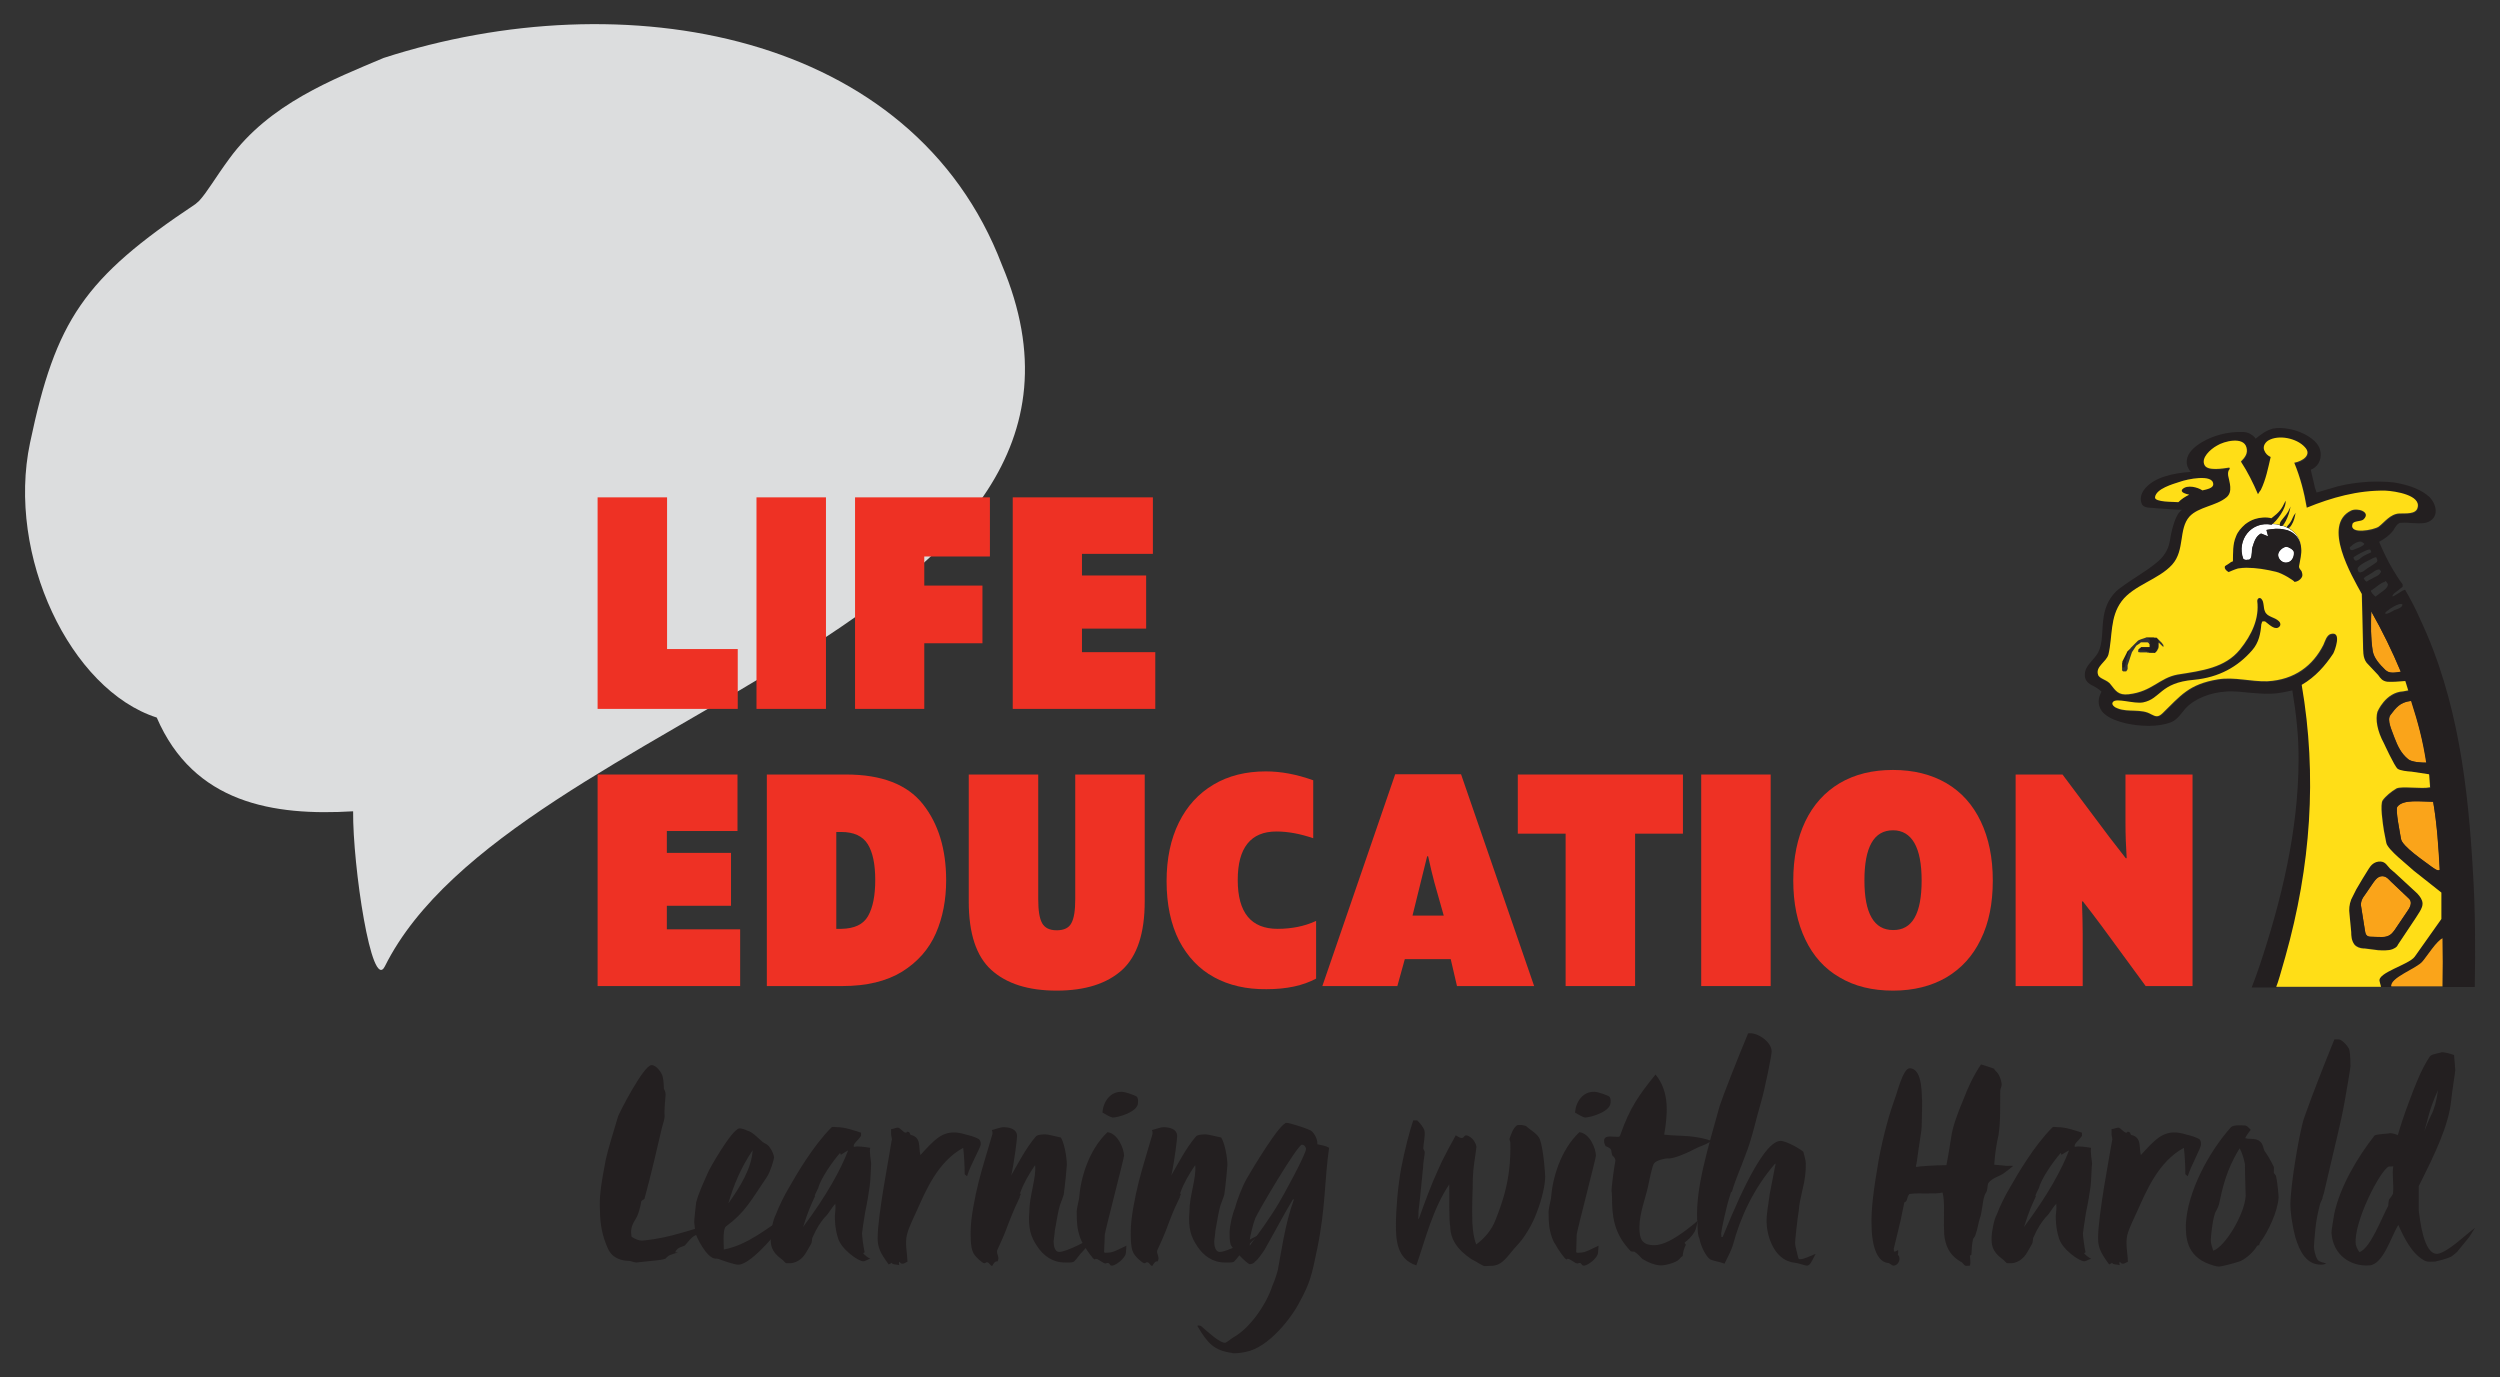 <?xml version="1.0" encoding="utf-8"?>
<!-- Generator: Adobe Illustrator 26.0.1, SVG Export Plug-In . SVG Version: 6.00 Build 0)  -->
<svg version="1.1" id="Layer_1" xmlns="http://www.w3.org/2000/svg" xmlns:xlink="http://www.w3.org/1999/xlink" x="0px" y="0px"
	 viewBox="0 0 1040 573" style="enable-background:new 0 0 1040 573;" xml:space="preserve">
<rect x="0" y="0" width="1040" height="573" fill="#333333" stroke="none"/>
<style type="text/css">
	.st0{fill:#DCDDDE;}
	.st1{fill:#EE3124;}
	.st2{fill:#231F20;}
	.st3{fill:#FFFFFF;}
	.st4{fill:#FAA41A;}
	.st5{fill:#FFDE17;}
</style>
<g>
	<path class="st0" d="M416.8,110.2L416.8,110.2C379.7,13,259.5-8.2,159.6,24.1c-21,8.9-47.5,19-64.2,41.9
		c-6.1,8.3-9.1,13.8-12.6,17.6l-1.5,1.3c-46.4,30.9-58.1,48.3-68.8,99.3C2.6,231.1,29.3,287,65.2,298.5c15.4,35.7,48.5,41,81.7,39
		c-0.2,22.6,7.7,75.5,13.2,64.5C212.8,296.3,479.9,259.7,416.8,110.2"/>
	<polygon class="st1" points="248.6,206.9 277.5,206.9 277.5,270 306.9,270 306.9,294.9 248.6,294.9 	"/>
	<rect x="314.7" y="206.9" class="st1" width="28.9" height="88"/>
	<polygon class="st1" points="355.7,206.9 411.8,206.9 411.8,231.5 384.5,231.5 384.5,243.6 408.7,243.6 408.7,267.6 384.5,267.6 
		384.5,294.9 355.7,294.9 	"/>
	<polygon class="st1" points="480.6,271.3 480.6,294.9 421.3,294.9 421.3,206.9 479.6,206.9 479.6,230.4 450.1,230.4 450.1,239.4 
		476.8,239.4 476.8,261.5 450.1,261.5 450.1,271.3 	"/>
	<polygon class="st1" points="307.9,386.6 307.9,410.2 248.6,410.2 248.6,322.2 306.8,322.2 306.8,345.7 277.4,345.7 277.4,354.8 
		304.1,354.8 304.1,376.8 277.4,376.8 277.4,386.6 	"/>
	<path class="st1" d="M361.1,381.1c2-3.5,3-8.5,3-15s-1-11.5-3.1-14.9s-5.8-5.1-11.1-5.1h-2v40.3h2.1
		C355.4,386.3,359.1,384.6,361.1,381.1 M383.9,334.5c6.5,8.2,9.7,18.8,9.7,31.7c0,8.1-1.4,15.5-4.3,22.1c-2.9,6.6-7.6,11.9-14,15.9
		c-6.5,4-14.8,6-24.9,6H319v-88h33C366.7,322.2,377.4,326.3,383.9,334.5"/>
	<path class="st1" d="M412.4,403.5c-6.3-5.7-9.4-15.2-9.4-28.5v-52.8h28.9V374c0,4.7,0.5,8,1.6,10s3.1,3,6.1,3s5.1-1,6.1-3
		c1.1-2,1.6-5.3,1.6-10v-51.8h28.9V375c0,13.2-3.1,22.7-9.4,28.5c-6.3,5.7-15.4,8.6-27.2,8.6C427.7,412.1,418.7,409.2,412.4,403.5"
		/>
	<path class="st1" d="M505,406.5c-6.2-3.4-11-8.5-14.5-15.2c-3.4-6.7-5.2-15-5.2-24.7c0-9.4,1.7-17.5,5.1-24.4
		c3.4-6.9,8.2-12.1,14.4-15.8c6.2-3.7,13.5-5.5,21.8-5.5c6.2,0,12.8,1.2,19.7,3.7v24.1c-5.3-1.8-10.4-2.8-15.3-2.8
		c-5.4,0-9.4,1.7-12.1,5.1c-2.7,3.4-4,8.4-4,15.1c0,13.5,5.5,20.3,16.6,20.3c3,0,5.8-0.3,8.3-0.8s5.1-1.3,7.7-2.5v24
		c-5.4,2.9-12.2,4.4-20.6,4.4C518.5,411.6,511.2,409.9,505,406.5"/>
	<path class="st1" d="M591,367.1l-3.4,13.8h13l-3.9-13.8c-0.8-3-1.7-6.7-2.6-10.9h-0.4C592.8,359.9,591.9,363.6,591,367.1
		 M603.5,399h-19.1l-3.1,11.2h-31.2l30.3-88.1h27.4l30.4,88.1h-32.1L603.5,399z"/>
	<polygon class="st1" points="700.1,346.8 680.2,346.8 680.2,410.2 651.3,410.2 651.3,346.8 631.4,346.8 631.4,322.2 700.1,322.2 	
		"/>
	<rect x="707.7" y="322.2" class="st1" width="28.9" height="88"/>
	<path class="st1" d="M799.4,366.3c0-6.9-1-12.1-3-15.6s-5-5.3-8.9-5.3c-8,0-11.9,7-11.9,20.9c0,13.7,4,20.6,11.9,20.6
		C795.5,387,799.4,380.1,799.4,366.3 M765.3,406.6c-6.3-3.6-11-8.9-14.3-15.8s-5-15-5-24.5s1.7-17.7,5-24.6s8.1-12.2,14.3-15.9
		c6.3-3.7,13.6-5.5,22.2-5.5c8.6,0,16,1.9,22.2,5.5c6.3,3.7,11,9,14.3,15.9s5,15.1,5,24.6s-1.6,17.6-5,24.5
		c-3.3,6.9-8.1,12.1-14.3,15.8c-6.2,3.6-13.6,5.5-22.2,5.5S771.5,410.3,765.3,406.6"/>
	<path class="st1" d="M874.2,385.1c-2.4-3.3-5-6.6-7.7-10.1h-0.4c0.2,5.9,0.3,10.3,0.3,13.2v22h-27.9v-88H858l19.4,25.9l6.9,8.9h0.4
		c-0.3-4.6-0.5-9.6-0.5-15.1v-19.7h27.9v88h-19.5L874.2,385.1z"/>
	<path class="st2" d="M299.5,508.9c-2.9,1.8-7.3,3.4-10.6,5.2c-1.3,0.6-2.6,2.5-4,4c-0.6,0.5-3,0.6-3.9,2.6l-0.1,0.2
		c0,0.1,0.2,0.1,0.7,0.1c1.5,0-0.6,0.1-3.3,1.3c-0.5,0.4-1,0.7-1.3,1.2c-1,0.5-2.3,0.7-6.6,1.1c-4.3,0.4-5.2,0.6-5.7,0.6
		c-1,0-2.3-0.7-3.3-0.7c-2.1,0-6.6-0.7-8.5-5.1c-2.4-5.3-3.2-10-3.3-15.3c-0.4-6.3,0.5-11.7,2.4-21.7c1-4.5,3.3-11.9,5.1-17.9
		c0-0.6,10.6-21.4,13.9-21.4c2.1-0.1,4.4,3.3,4.7,4.9c0.4,1.5,0.4,3.5,0.5,5c0.4,0.6,0.7,1.5,0.7,2.4s-0.7,6.6-0.4,8.9
		c0,1.1-0.6,3-1.2,5.1c-1.6,6.8-4.6,20-7.2,29.3c-0.4,0.4-1,0.6-1.3,1c-0.4,2.3-1.1,5.5-2.6,7.8c-1.8,2.9-1.8,4.5-1.5,6.9
		c1.3,1.1,3.3,1.7,4.3,1.7c0.5,0,2.2-0.2,5-0.6c5.7-0.9,9.6-2.1,14.5-3.5c7-2.1,14.3-4.5,15.8-4.7
		C301.3,507.5,300.5,508.5,299.5,508.9"/>
	<path class="st2" d="M307.3,526.1c-1.6,0.2-8.3-2.3-8.4-2.4c-0.8,0-0.2-0.2-1.2-0.1c-3.8,0-8.4-9.8-8.4-10.8
		c-0.1-1.5-0.5-3.6-0.5-4.5c0-1.1,0.5-5.6,0.8-8.1c1-3.8,2.9-7.9,5-12.6c0-0.4,9.7-17.8,13-18.2c1,0,2.4,0.5,3.4,1
		c1.9,0.4,4.2,2.9,6.3,4.7c0.6,0.5,2.1,0.9,2.9,2.2c0.9,1.1,1.8,3.3,1.8,4.1c0,1-1.6,6.2-2.9,8.1c-6.9,10.2-9.2,14.9-17.1,20.7
		c-0.9,0.6-1,4-1,4.9l0.1,4.7c10.1-1.9,18.4-9.2,26.9-14.6C326.8,509.1,312.9,526,307.3,526.1 M303,500.6
		c4.9-6.8,9.7-14.7,10.1-22.1C308.1,485.9,305.1,493.3,303,500.6"/>
	<path class="st2" d="M361.8,493.4c-0.4,3-1.1,7.2-1.9,10.9c-0.6,3.8-1.3,8.3-1.3,8.8c0,0.8,0.5,5.3,1.1,7.9h-0.1
		c-0.1,0-0.3,0.1-0.5,0.4c0.7,0.8,1.7,1.6,3,2.3c-0.9,0-2.1,1-2.9,1c-2.3,0-9.4-5.2-10.6-9.7c-1.3-4-1.3-7.8-1.3-9.2
		c0.1-1.6,0.4-2.9,0.2-5c-1.6,1.6-2.7,4.1-4.5,5.7c-1.6,1.9-3.3,4.4-4.9,8.1c-0.4,0.4-0.2,2.1-0.7,2.9c-1.5,2.5-2.6,5-4.5,6.4
		c-0.9,0.8-2.9,1.6-3.9,1.6h-1.8c-0.6,0-1.3-1.3-2.2-1.8c-4.4-3.2-4.4-6.2-4.4-8.6c0-2.8,1.1-8.1,2.1-9.7c1.3-3.5,3.5-8,5.6-11.5
		c3.2-5.6,10-17.3,17.6-24.9c0.4-0.4,1.2-0.1,2.2-0.1c3.4,0,7,1.3,10.1,2.3v1.3c-1.5,2.3-3.4,3.2-3,4.6c1.8-0.4,4.4,0,6.8,0.4
		c-0.4,1.8,0.4,5.7,0.4,6.6C362.3,484.7,362.2,490.9,361.8,493.4 M349.8,480.4c-0.4-0.5,0-0.7-0.4-0.7c-2.9,3.3-8,10.5-9,14.5
		c-0.4,0.8-1.2,2.3-1.6,3.6c0.1-0.2,0.2-0.4,0.2-0.4l0.1,0.1c-1.8,4-2.8,5.9-5,12.9c9.8-13.1,15.7-23.9,18.7-31.8
		C351.9,479,351.1,479.6,349.8,480.4"/>
	<path class="st2" d="M402.3,489.3l-0.5-0.4c-0.1-0.1-0.4-0.2-0.5-0.6c0-3.4-0.2-7.1-0.6-10.8c-10.6,5.7-15.7,18.1-19.2,25.9
		c-1.3,3-3.3,6.7-4.2,10.2c-0.9,3.8,0.1,7.3,0.2,11.3c-0.4,0-1.1,0.8-2.1,0.8s-1.2-1.1-1.3-0.7c-0.2,0.4-0.2,0.7,0,1.3
		c-1.3-0.4-2.8-0.1-3.2-1c-0.4,0.4-0.7,0.4-1.2,0.7c-3.5-4.7-4.6-7.1-4.6-10.9c0-9.6,4.9-34.3,5.8-40.5c0.4-0.8-0.2-1.8-0.2-2.7
		v-2.2c1,0,1.9-0.6,2.8-0.6c1,0,2.3,2.1,3.3,2.1c0.9,0-0.1-0.4,0.7-0.4c1,0,1,0.9,1.3,1.3c4.6,1,3.2,5.1,4.1,8.4
		c5.7-6.3,8.7-9.4,14-9.4c1.1,0,2.8,0.2,5,0.9c2.2,0.5,3.9,1.1,5.2,1.8c0.6,0.4,0.9,1.1,0.9,2.2C408,477.3,403.6,484.8,402.3,489.3"
		/>
	<path class="st2" d="M450.3,520.7c-1.1,1-2.4,3.1-3.5,4.1c-0.9,0.6-2.8,0.4-3.8,0.4c-5.2,0-9-2.9-11.5-6.7
		c-2.6-3.8-3.9-7.5-3.3-14.5c0-6.6,3-14.1,2.4-19.3c-2.4,3.4-5,8-6.1,11.3l-0.2,0.4c-0.1,0.1,0,0.2,0.4,0.2
		c-0.8,2.1-0.7,1.3-0.4,1.3c-1.1,2.3-2.5,5.2-4.6,10.6c-1.9,5.3-3.5,8.6-4.9,11.7c-0.4,1.4,1.3,3,0.1,4.6c-0.9-0.4-1.7,1-2.1,1.8
		c-0.9,0.1-1.2-1.5-2.2-1.5c-0.9,0-0.2,0.4-1.2,0.4c-0.7,0-3.9-2.8-4.6-4.5c-1.2-2.2-1-8-1-8.9c0-5.3,1.7-14,3.3-20.4
		s3.8-13.1,5.7-19.8c0.1-0.4,0.1-1.2-0.2-1.8c1.6-0.4,3.8-1.2,4.7-1.2c2.8,0,5.8,0.8,5.8,3.8c0,1-1.1,10.3-2.4,16.2
		c2.8-4.9,6.1-11.3,10.1-16c0.6-1,3.4-1,4.2-1c0.9,0,4.4,0.9,6.3,1.3c1.3,1.9,2.5,7.8,2.5,11.4c0,0.7-0.7,8.3-1.3,12.4
		c-0.5,1.8-1.6,3.9-2.1,6.4c-0.4,1.6-1.2,6.6-1.6,8.6c-0.1,1.9-0.5,3.8-0.5,4.4c0,1.9,0.5,4.4,2.3,4.4c3.2,0,12.1-4.9,17-7.5
		C455.7,514.7,452.6,518.1,450.3,520.7"/>
	<path class="st2" d="M468.4,520.9c0,2.6-4.7,5.8-5.9,5.6c-1,0-0.7-1.1-1.7-1.1s0,0.2-1,0.2c-1-0.1-2.9-1.9-3.8-1.9
		c-1-0.1,0.2,0.4-0.7,0.2c-0.5,0-3.5-4.1-4.6-6.3c-1-1.3-1.8-3.8-2.2-5.7c-0.6-2.4-0.6-6.8-0.6-7.8c0-0.8,0.6-3.9,1-5.5
		c0.6-8.5,4-20.2,11.8-27.6c4.2,0.4,6.9,6.8,6.9,9.8c0,1-8,31.7-8,32.8l-0.3,7.3c0.4,0.4,0.6,0.2,1.6,0.2c2.3,0,4.6-1.5,7.7-2.9
		L468.4,520.9z M462.9,464.9c-0.9-0.1-2.8-1.2-4.3-2.1c0.4-4.7,3.4-8.8,8.1-8.6c1.5,0,5.7,1.5,6.3,2.1c0.4,0.6,0.5,1.5,0.4,2.4
		C473.5,462.6,465,464.9,462.9,464.9"/>
	<path class="st2" d="M516.9,520.7c-1.1,1-2.4,3.1-3.5,4.1c-0.8,0.6-2.8,0.4-3.8,0.4c-5.2,0-9-2.9-11.5-6.7
		c-2.6-3.8-3.9-7.5-3.3-14.5c0-6.6,3-14.1,2.4-19.3c-2.4,3.4-5,8-6.1,11.3l-0.2,0.4c-0.1,0.1,0,0.2,0.4,0.2
		c-0.8,2.1-0.7,1.3-0.4,1.3c-1.1,2.3-2.6,5.2-4.6,10.6c-1.9,5.3-3.5,8.6-4.9,11.7c-0.4,1.4,1.3,3,0.1,4.6c-0.8-0.4-1.7,1-2.1,1.8
		c-0.9,0.1-1.2-1.5-2.2-1.5c-0.9,0-0.2,0.4-1.2,0.4c-0.7,0-3.9-2.8-4.6-4.5c-1.2-2.2-1-8-1-8.9c0-5.3,1.7-14,3.3-20.4
		s3.8-13.1,5.7-19.8c0.1-0.4,0.1-1.2-0.2-1.8c1.6-0.4,3.8-1.2,4.7-1.2c2.8,0,5.8,0.8,5.8,3.8c0,1-1.1,10.3-2.4,16.2
		c2.8-4.9,6.1-11.3,10.1-16c0.6-1,3.4-1,4.3-1c0.8,0,4.4,0.9,6.3,1.3c1.3,1.9,2.6,7.8,2.6,11.4c0,0.7-0.7,8.3-1.3,12.4
		c-0.5,1.8-1.6,3.9-2.1,6.4c-0.4,1.6-1.2,6.6-1.6,8.6c-0.1,1.9-0.5,3.8-0.5,4.4c0,1.9,0.5,4.4,2.3,4.4c3.2,0,12.1-4.9,17-7.5
		C522.3,514.7,519.2,518.1,516.9,520.7"/>
	<path class="st2" d="M548,519.3c-2.3,11.4-3.2,14.7-7.2,22c-3.2,6.5-12.9,19.3-22.6,21.1c-0.8,0.2-5,0.9-5.8,0.4
		c-7.3-1-10-3.9-14.3-11.2c0.4-0.4,1.1-0.1,1.5,0c3.2,2.8,7.8,7,10,7c0.6,0,2.4-1.6,3.4-2.2c7.4-4.1,14.1-14.5,16.3-21.5
		c0.8-1.8,1.7-4.3,2.3-6.7c1.3-6.7,3-19.3,6.6-29v-0.1c0,0.1-0.1,0-0.2-0.4c-3.5,5.7-8.1,14.5-12,21.3c-1,1.3-2.4,3.8-4,4.9
		c-0.1,0.4-1.1,1-2.1,1s-7.8-6.9-8-8.4c-0.4-1.3-0.4-3.6-0.4-4.6c0-3,1.3-8.3,2.2-10.2c0.9-3.4,3-9,5-12.5
		c2.2-3.8,13.7-23.1,16.5-23.1c1.1,0,7.1,1.8,10.1,3.2c1.3,0.8,3,3.8,2.7,5.7c1.5,0.4,3.4,0.5,4.9,1.5
		C550.9,491.5,551.5,502.2,548,519.3 M541.6,476.2c-1.9,0-18.6,28.4-19.4,30.6c-1,2.5-2.3,8.1-2.3,9.1v2.3c4.3-6,8.7-11.9,12.3-18.1
		c1-1.6,11.1-19.8,11.1-22.2C543.2,477,542.5,476.2,541.6,476.2"/>
	<path class="st2" d="M639.4,504.1c-1.9,5.4-5.5,11.1-8.3,14c-4,4.2-5.8,8.5-10.9,8.5l-2.6,0.1c-0.8,0-3.4-1.9-5.5-2.9
		c-6-4-8.8-8.5-8.8-13.7c-0.5-1-0.4-12.3-0.4-17.4c-6.8,10.1-9.8,22.4-13.7,33.7c-8.1-2.6-8.5-10.6-8.5-16.8c0-6.3,0.8-16,2.2-23.7
		c1.5-7.7,3.5-15.4,5-19.8h1.7c1,1,2.7,2.9,3,4.4c0.4,1.9-0.5,5.1-0.5,7.2c0,0.5,0.6,0.9,0.6,1.8c0,0.8-0.7,4.2-0.7,6.2l-1.3,13
		l-0.6,5.2c0,0.9,0,1.8-0.1,3.2c-0.1,0.4,0,0.1,0.4-0.5c0.6-1.5,2.8-8.1,5.8-15.3l1.8-4.1l1.8-4c1.8-3.5,3.8-7.4,5.8-10.9
		c0.8,0.4,1.6,1.1,2.5,1.1s1-1.1,1.8-1.1c1,0,2.7,1.3,3.3,2.3c0.5,0.9,0.9,1.5,1,2.6c-0.6,5-1.3,7.8-1.5,13c0,2.6-0.1,5.3-0.2,8.4
		c-0.1,3-0.1,6.3,0,10.1c0.2,3.6,0.7,6.7,1.6,9c3.8-2.8,6.4-6.1,8-10.1s2.9-7.8,3.8-11.1c1.8-6.7,2.6-13.5,2.4-21.3
		c0-0.4-0.6-1.1-0.2-1.9c0.5-1.1,1.1-3.8,3-5.2c0.2-0.1,0.7-0.1,1.6-0.1c0.8,0,1.1,0.2,2.1,0.4c1.5,1.5,5,3.3,5.8,5.6
		c1.6,4.4,2.2,14.8,2.2,15.5C642.8,492.8,641.5,498.7,639.4,504.1"/>
	<path class="st2" d="M664.8,520.9c0,2.6-4.7,5.8-6,5.6c-1,0-0.7-1.1-1.7-1.1s0,0.2-1,0.2c-1-0.1-2.9-1.9-3.8-1.9
		c-1-0.1,0.2,0.4-0.7,0.2c-0.5,0-3.5-4.1-4.6-6.3c-1-1.3-1.8-3.8-2.2-5.7c-0.6-2.4-0.6-6.8-0.6-7.8c0-0.8,0.6-3.9,1-5.5
		c0.6-8.5,4-20.2,11.8-27.6c4.3,0.4,6.9,6.8,6.9,9.8c0,1-8,31.7-8,32.8l-0.2,7.3c0.4,0.4,0.6,0.2,1.6,0.2c2.3,0,4.6-1.5,7.7-2.9
		L664.8,520.9z M659.4,464.9c-0.8-0.1-2.8-1.2-4.2-2.1c0.4-4.7,3.4-8.8,8.1-8.6c1.5,0,5.7,1.5,6.3,2.1c0.4,0.6,0.5,1.5,0.4,2.4
		C669.9,462.6,661.4,464.9,659.4,464.9"/>
	<path class="st2" d="M705.4,477.8c-3.5,1.8-9.4,4.5-11.8,4.1c-0.8,0-4.7,0.7-5.6,2.2c-0.6,0.8-1.8,6.4-2.4,9.4
		c-1,4.7-3.6,11.3-3.6,17c0,4.5,0.7,7.5,6.2,7.5c5.7,0,13.6-6.4,18.2-10.3c-0.5,1-0.6,3.6-1.7,5.1c-0.9,1.5-2.4,3-3.9,4.1
		c0,0.4,0.5,0.6,0.5,1c-0.8,1.5-1.2,3.2-1.3,4.6c-0.8,0.4-1.1,1.1-1.6,1.5c-1.2,1.2-5.3,2.4-7.4,2.4c-2.3,0-5.2-1.1-7.8-2.7
		c-0.6-0.6-1.7-1.9-3-2.8c-0.4-0.5-1,0-1.8-0.4c-7.2-7.4-7.8-14.9-7.8-22.5c0-0.5-0.1-1-0.1-1.9c-0.5-0.9,1.3-12.4,1.5-13.2
		c0-0.6-0.2-1.2-0.8-1.8c-0.5-0.1-0.7-1-0.9-2.4c0-0.9-1.5-1.6-2.4-1.9c-0.4-1-0.6-1.3-0.6-2.3c0-1.9,2.2-1.7,3-1.7
		c1,0,1.3,0.1,2.2,0.1c1,0,1.2,0.2,1.6-0.9c3.9-11.2,7.8-16.6,14.6-25c6,7.3,5,16.7,3.6,25c2.9,0.4,7.2,0.4,10.7,0.7
		c3.5,0.4,6.1,0.9,9,1.9C709.2,476.5,706.9,476.9,705.4,477.8"/>
	<path class="st2" d="M751.7,526.5c-1,0-3.6-1.1-5.1-1.2c-9.2-1-11.7-12.4-11.7-16.9c-0.1-3.4,0.7-6.8,1.3-11.7
		c0.9-5,1.9-9.4,2.3-11.9c0.1,0,0.1,0,0.1-0.1c0-0.2,0-0.5-0.1-0.7c-9.2,10.6-14.6,22.7-17.6,33.9c-0.5,1.8-2.1,5-3.5,7.8
		c-2-0.8-4.3-1.1-5.8-1.7c-1.9-1.1-4.1-5.7-4.6-8.6c-1.2-2.3-0.6-7.2-1-8.1c-0.5-13.7,4.4-29.2,9.4-47.3c1.2-3.8,7.9-20.8,11.8-30.1
		c3.6-0.7,9.8,3.4,9.8,7.5c0.2,0.5-2.7,15.3-4.5,21.4c-1.8,5.9-3.6,14.8-6.4,21.7c-1.9,5.3-4.3,10.5-5.6,15.2
		c-0.4,0.1-0.6,0.7-0.7,1.2c-1.6,4.7-3.8,15.2-3.8,16.2l0.1,1.5h0.4c0.1,0,0.1-0.1,0.2-0.2c2.9-6.8,15.6-39.4,23.9-39.8
		c2.7,0,9,3.8,9.6,4.6c0.4,1.5,1,3.6,1,4.7c0.1,3.5-0.4,7.2-1.3,10.7c-0.8,3.5-1.5,6.6-1.6,8.9c-0.4,2.3-0.6,4.4-1,7.7
		s-0.6,6-0.5,6.4c0,0.8,0.9,3.9,1.3,5.8c0.4,0.5,0.1,0.4,1.1,0.4s3.8-1.2,6.1-2.2C753.8,524.4,753.1,526.5,751.7,526.5"/>
	<path class="st2" d="M833.4,488.2c-1.5,1.1-4.7,1.8-6.2,3.9c-0.6,0.9-0.2,3.3-1.2,4.3c-0.5,0.8-1,2.7-1.3,5.3
		c-0.4,2.5-0.7,4.3-1.1,5.1c-0.5,1.6-1,4.8-1.8,6.9c0,0.4-0.6,1.1-1,1.7c-0.5,2.1-0.6,4.7-0.7,6.6H820c0,0-0.1,0.1-0.5,0.4
		c0,0.9,0.4,2.6,0,4.1l-1.5,0.1c-1,0-1.3-1.3-2.3-1.7c-5-2.9-6.4-6.9-6.9-11.2c-0.1-2.2-0.2-5.2-0.1-9.1c0.1-3.9-0.1-6.7-0.6-8.5
		c-3.2,0.8-9.5,0-13.8,0.6c-1.3,1.5-0.5,2.9-2.1,3.5c-1.1,5.5-1.9,9.3-2.6,11.9l-1.8,7.4l0.1,1.1c0.2,0.1,0.9,0,1.7-0.6
		c0.1,0.6,0.1,1.2-0.1,2c0.4,0.4,0.6,0.6,0.7,1.6c0,1.6-1.3,2.9-2.4,2.9c-0.8,0.1-1.6-1.1-2.4-1.1c-6.1-0.7-6.8-11.8-6.8-14.9
		c-0.4-7.3,1-16.6,2.9-27.8c2.1-11.3,4.7-20,6.8-25.8c0.7-1.5,3.3-12.5,6.1-12.5c5.8,0,4.9,12.6,5.2,13.5c0,1.8,0,4.3-0.1,7
		c0,2.8-0.1,5.1-0.4,6.7l-1.1,7.3c-0.4,3.1-0.7,5.2-1,6.3c0.4,0.4-0.2,0.2,0.7,0.2c0.2-0.2,7.7-0.7,12-0.7c0.9-4.5,1.5-8.5,2.1-12.3
		s2.3-8.7,5-15.1c1.9-4.9,4-9.6,7.3-14.5c1.6,0.5,4,1.2,5.5,1.8c0,0.4,0.6,0.9,1,1.3c1.5,1.6,2.1,4.4,2.1,5.2c0,1-0.6,1.8-0.6,2.7
		c-0.1,6.7,0.2,12.1-0.7,18.3c-0.9,3.9-1.5,7.9-1.8,12.4c1.9,0.1,4.5,0.5,5.5,0.5c0.9-0.1,1.6,0,2.4,0
		C836.4,486,834.5,487.4,833.4,488.2"/>
	<path class="st2" d="M869.7,493.4c-0.4,3-1.1,7.2-1.9,10.9c-0.6,3.8-1.3,8.3-1.3,8.8c0,0.8,0.5,5.3,1.1,7.9h-0.1
		c-0.1,0-0.3,0.1-0.5,0.4c0.7,0.8,1.7,1.6,3,2.3c-0.9,0-2.1,1-2.9,1c-2.3,0-9.4-5.2-10.6-9.7c-1.3-4-1.3-7.8-1.3-9.2
		c0.1-1.6,0.4-2.9,0.2-5c-1.6,1.6-2.7,4.1-4.5,5.7c-1.6,1.9-3.3,4.4-4.9,8.1c-0.4,0.4-0.2,2.1-0.7,2.9c-1.5,2.5-2.5,5-4.5,6.4
		c-0.8,0.8-2.9,1.6-3.9,1.6h-1.8c-0.6,0-1.3-1.3-2.2-1.8c-4.4-3.2-4.4-6.2-4.4-8.6c0-2.8,1.1-8.1,2.1-9.7c1.3-3.5,3.5-8,5.6-11.5
		c3.2-5.6,10-17.3,17.6-24.9c0.4-0.4,1.2-0.1,2.2-0.1c3.4,0,7,1.3,10.1,2.3v1.3c-1.5,2.3-3.4,3.2-3,4.6c1.8-0.4,4.4,0,6.8,0.4
		c-0.4,1.8,0.4,5.7,0.4,6.6C870.1,484.7,870,490.9,869.7,493.4 M857.6,480.4c-0.4-0.5,0-0.7-0.4-0.7c-2.9,3.3-8,10.5-9,14.5
		c-0.4,0.8-1.2,2.3-1.6,3.6c0.1-0.2,0.3-0.4,0.3-0.4l0.1,0.1c-1.8,4-2.8,5.9-5,12.9c9.8-13.1,15.7-23.9,18.7-31.8
		C859.7,479,859,479.6,857.6,480.4"/>
	<path class="st2" d="M910.1,489.3l-0.5-0.4c-0.1-0.1-0.4-0.2-0.5-0.6c0-3.4-0.2-7.1-0.6-10.8c-10.6,5.7-15.7,18.1-19.2,25.9
		c-1.3,3-3.3,6.7-4.3,10.2c-0.9,3.8,0.1,7.3,0.2,11.3c-0.4,0-1.1,0.8-2.1,0.8s-1.2-1.1-1.3-0.7c-0.2,0.4-0.2,0.7,0,1.3
		c-1.3-0.4-2.8-0.1-3.2-1c-0.4,0.4-0.7,0.4-1.2,0.7c-3.5-4.7-4.6-7.1-4.6-10.9c0-9.6,4.8-34.3,5.8-40.5c0.4-0.8-0.2-1.8-0.2-2.7
		v-2.2c1,0,1.9-0.6,2.8-0.6c1,0,2.3,2.1,3.3,2.1c0.9,0-0.1-0.4,0.7-0.4c1,0,1,0.9,1.3,1.3c4.6,1,3.2,5.1,4.1,8.4
		c5.7-6.3,8.7-9.4,14-9.4c1.1,0,2.8,0.2,5,0.9c2.2,0.5,3.9,1.1,5.2,1.8c0.6,0.4,0.8,1.1,0.8,2.2
		C915.8,477.3,911.5,484.8,910.1,489.3"/>
	<path class="st2" d="M940.9,515.9c-0.5,0.5-0.9,1.2-1.1,2.1c-0.4,0-0.7,0.1-1,0.5c-1,1.8-3.8,4.7-6.7,6.1c-2.9,1-8,2.3-9,2.3
		s-3-0.6-4-1c-9.7-3.5-9.8-11.5-9.8-16.4c0.6-13.5,9.4-30.1,18.8-40.6c1.1-1.1,4.7-0.7,5.7-0.7s1.7,1,2.5,1.8
		c-0.8,1-1.9,2.5-2.3,3.5c1.3,0.4,3.2,0.1,4.6,0.5c2.9,0.9,2.8,3.4,3.4,4.7c1.5,2.1,2.5,3.9,3.9,6.7c0.1,0.5,0,1.7,0,2.5l0.9,1.2
		c0.6,2.4,1.1,8.1,1.1,9C947.5,504.4,943.3,512.5,940.9,515.9 M933.9,484.4c-0.4-2.3-1.2-4.9-2.2-6.7c-5.7,9.1-7.2,16.9-8.6,23.3
		c-0.4,1.6-1.7,3.4-1.8,4.2c-1,2.9-1.6,9.7-1.6,10.6c-0.1,1.1,0.5,3,1,4.5c5-1.7,13.1-15.3,13.5-22.8
		C934.2,496.6,933.9,488.8,933.9,484.4"/>
	<path class="st2" d="M975.4,458.1c-1.6,9.1-4.1,18.5-7,31.2l-1.7,7.2c-0.1,0.4-0.4,0.9-0.5,1.5c0.1,0.8-0.9,1.9-1.2,3.4
		c-0.8,3.3-1.4,6-1.8,9.8c-0.4,3.9-0.6,6.9-0.6,7.5c0,0.9,0.5,3.8,1.5,5.3c0.5,0.9,2.3,1.2,3.6,1.6c-0.7,0.4-1.4,0.5-2.2,0.5
		c-6,0-8.8-5.4-10.6-11.3c-1.6-6.2-2.1-11.1-2.1-13.6c0-8.5,4-31.5,5.8-36.4c3.4-9.6,8.1-21.6,12.5-32.4h1.8c1.6,0,4.4,3.6,4.4,4.3
		c0.5,1.9,0.5,6.1,0.5,6.9C977.8,444.2,976.3,453.1,975.4,458.1"/>
	<path class="st2" d="M1027.2,514.6l-4.9,6c-0.4,0.5-1.9,1.7-2.5,2.1c-1.9,1-5.8,1.9-6.7,2.1c-1,0-3.3,0.4-4.7-0.5
		c-5.2-2.9-8.3-9.4-10.7-14.7c-2.9,4.5-6.2,16.4-12,16.8c-7.8,0.6-15.2-4.3-15.8-13.5c-0.1-0.8,0.7-4.9,1.1-7.7
		c2.3-11.3,9.7-23.8,16.8-32.8c1-0.7,5.6-0.7,6.4-1c0.8,0,1.9,0.2,3.3,0.8c1-3.5,2.8-9,4.6-13.7c2.1-5.7,5-13.5,8.7-19
		c0.5-1,4.3-1.4,5-1.8c1,0,3.5,0.6,5.1,1.2l0.5,6.3c0,0.8-1.3,8.4-1.7,12.5c-1,10.1-6.3,21.5-13.5,35.7v10.2c0.4,3,1.9,18.3,7.7,18
		c4.2-0.4,12.4-8.5,15.7-10.8L1027.2,514.6z M993.7,485.3c-3.5,1.5-14.7,23.1-13.7,32.3c0,0.4,0.7,2.4,1.6,3.3
		c4.6-1.9,9.1-14.1,11.9-19.3c0.1-0.8,0.1-2.4,0.5-2.8c0.4-0.6,1.3-1.5,1.5-2.4c0.4-3.8-0.5-7.9,0.1-11.2L993.7,485.3z
		 M1008.5,470.7c0.9-2.4,1.8-4.7,2.9-6.9c1.2-2.3,2.2-5.7,2.8-10.3C1010.4,461.8,1009.9,466.2,1008.5,470.7"/>
	<path class="st3" d="M948.8,228.7c0.7-0.7,1.8-1.3,2.5-1.2c0.7,0.1,2.7,1.1,2.9,2.1c0.2,1-0.2,3.3-1.9,4.1c-1.3,0.6-2.9,0.4-4-1.1
		C947,230.7,948.2,229.3,948.8,228.7"/>
	<path class="st4" d="M990.9,389.9l-4.3-0.2c-2.3,0.1-2.6-1.2-2.8-2.7l-1.5-9.4c-0.5-2.4,0.3-3.8,1.9-5.9l3-4.4c0.9-1.2,2-2.9,4-2.8
		c1.6,0.1,2.6,1.4,3.5,2.3l7.6,7.2c1.4,1.6,0.1,3.8-1,5.3l-5.2,7.7C994.8,388.9,993.7,389.8,990.9,389.9 M1007.7,399.6
		c-2.3,3-14.1,7-13,10.7h21.4c0.1-6.8,0.1-13.6,0-20.3C1013.6,390.8,1009.3,397.8,1007.7,399.6 M992.3,278.7c1.7,1.7,4.2,1,6.5,0.8
		c-3.6-8.6-7.7-16.9-12.3-25.1c-0.2,5.5-0.3,11,0.6,16.5C987.6,273.9,990,276.4,992.3,278.7 M997.3,335.6c-1,1.1,1.2,11.2,1.5,13.3
		c0.3,3.1,10,9.5,12.8,11.7c0.9,0.6,2.6,2,3.4,1.3c-0.5-9.3-1.2-19.1-2.8-28.3C1006.9,333.5,999.8,332.4,997.3,335.6 M994.5,297.4
		c-1.7,2.1,0.7,6.7,1.6,9.4c1.4,3.6,2.7,6.5,5.7,9c1.5,1.3,5.8,1.5,7.7,1.4c-1.6-9.6-3.3-16-6.3-25.7
		C998.3,292.1,996.7,294.6,994.5,297.4"/>
	<path class="st3" d="M957.3,228.1c-0.1-0.6-0.1-1.2-0.3-1.7c-0.5-2.2-2.1-4.2-4.3-5.3c-0.6-0.3-1.4-0.6-2.4-0.8
		c-2.4-0.6-4.9-0.3-7.5,0.2l0.7,2.7l-3-1.2c-2.1,1.1-2.8,3.4-3.4,5.3c-0.6,1.4-0.1,4-1,5.2c-0.2,0.2-0.4,0.4-0.6,0.4
		c-0.4,0-0.8,0-1.2,0.1c-0.2,0-0.8-0.1-1.2-0.5c-2.8-7.8,3.4-15.8,11.8-14.2c0.2-0.1,0.4-0.3,0.6-0.5c-0.1,0-0.1,0.1-0.2,0.2h0.1
		c1,0,2,0.2,2.9,0.4l0,0c0.1,0.8,1.3,0.2,1.2,0.3c0.6,0.2,1.3,0.5,1.9,0.8c0-0.1,0.2,0.2,0.5,0.2l0,0
		C955,221.4,957.1,224.3,957.3,228.1 M951.4,227.5c-0.7-0.1-1.9,0.5-2.5,1.2c-0.6,0.6-1.8,2-0.5,3.9c1.1,1.5,2.7,1.7,4,1.1
		c1.7-0.8,2.1-3.2,1.9-4.1C954.1,228.6,952.1,227.6,951.4,227.5"/>
	<polygon class="st2" points="893.3,267.5 893.1,267.5 893,267.5 892.9,267.5 892.7,267.5 892.6,267.6 892.4,267.6 892.3,267.6 
		892.2,267.6 892,267.6 891.9,267.7 891.7,267.7 891.6,267.7 891.5,267.7 891.3,267.8 891.2,267.8 891,267.8 890.9,267.9 
		890.8,267.9 890.7,267.9 890.5,268 890.4,268 890.3,268.1 890.2,268.1 890.1,268.2 889.9,268.2 889.8,268.3 889.7,268.4 
		889.6,268.4 889.5,268.5 889.5,268.5 889.4,268.6 889.3,268.7 889.3,268.7 889.2,268.8 889.1,268.9 889.1,269 889,269.1 889,269.2 
		888.9,269.3 888.9,269.3 888.9,269.4 888.8,269.5 888.8,269.6 888.8,269.7 888.8,269.8 888.8,269.9 888.8,269.9 888.8,270 
		888.8,270 888.9,270 888.9,270 888.9,270.1 889,270.1 889.1,270.2 889.2,270.2 889.3,270.2 889.4,270.3 889.5,270.3 889.6,270.3 
		889.7,270.4 889.7,270.4 889.8,270.4 889.9,270.4 890,270.4 890.1,270.4 890.2,270.5 890.3,270.5 890.4,270.5 890.5,270.5 
		890.6,270.5 890.7,270.5 890.9,270.5 891,270.5 891.1,270.5 891.2,270.5 891.3,270.5 891.5,270.5 891.6,270.5 891.7,270.6 
		891.9,270.6 892,270.6 892.1,270.6 892.2,270.6 892.4,270.7 892.5,270.7 892.6,270.7 892.8,270.8 892.9,270.8 893,270.9 
		893.2,270.9 893.3,271 893.4,271 893.5,271.1 893.6,271.1 893.7,271.2 893.8,271.2 893.9,271.3 894,271.3 894.1,271.4 894.2,271.4 
		894.4,271.5 894.5,271.5 894.6,271.5 894.7,271.6 894.8,271.6 894.9,271.7 895,271.7 895.1,271.7 895.2,271.7 895.3,271.8 
		895.4,271.8 895.5,271.8 895.6,271.8 895.7,271.8 895.8,271.8 895.9,271.8 896,271.8 896.1,271.8 896.1,271.8 896.2,271.8 
		896.3,271.8 896.3,271.8 896.3,271.8 896.4,271.7 896.5,271.7 896.6,271.6 896.6,271.5 896.7,271.4 896.8,271.3 896.9,271.2 
		896.9,271 897,270.9 897.1,270.8 897.2,270.6 897.2,270.4 897.3,270.3 897.4,270.1 897.4,270 897.5,269.8 897.5,269.7 897.6,269.6 
		897.6,269.4 897.7,269.3 897.7,269.1 897.8,269 897.8,268.8 897.8,268.6 897.9,268.5 897.9,268.3 897.9,268.2 898,268 898,267.9 
		898,267.7 898,267.6 898,267.4 898,267.3 898,267.1 898,267 898,266.8 898,266.7 898,266.6 898,266.4 897.9,266.3 897.9,266.2 
		897.8,266 897.8,265.9 897.7,265.8 897.7,265.6 897.6,265.5 897.5,265.4 897.4,265.2 897.4,265.1 897.3,265 897.3,265 897.2,264.9 
		897.1,264.8 897.1,264.7 897,264.6 896.9,264.5 896.8,264.5 896.7,264.4 896.6,264.3 896.5,264.2 896.4,264.2 896.3,264.1 
		896.2,264 896,264 895.9,263.9 895.8,263.8 895.7,263.8 895.5,263.7 895.4,263.6 895.3,263.6 895.1,263.5 895,263.5 894.9,263.4 
		894.7,263.4 894.6,263.3 894.4,263.3 894.3,263.2 894.1,263.2 894,263.2 893.7,263.1 893.4,263.1 893.2,263 892.9,263 892.6,263 
		892.3,263 892,263 891.7,263 891.4,263.1 891.1,263.1 890.8,263.1 890.6,263.2 890.3,263.3 890,263.4 889.7,263.4 889.4,263.5 
		889.2,263.6 888.9,263.7 888.7,263.9 888.4,264 888.2,264.1 887.9,264.3 887.7,264.4 887.5,264.6 887.2,264.7 887,264.9 886.8,265 
		886.6,265.2 886.5,265.4 886.3,265.6 886.1,265.8 885.9,266 885.8,266.1 885.7,266.2 885.6,266.3 885.5,266.4 885.5,266.5 
		885.4,266.6 885.3,266.7 885.2,266.8 885.2,267 885.1,267.1 885,267.2 885,267.3 884.9,267.4 884.8,267.5 884.8,267.6 884.7,267.8 
		884.7,267.9 884.6,268 884.5,268.1 884.5,268.3 884.4,268.4 884.4,268.5 884.3,268.6 884.2,268.8 884.2,268.9 884.1,269 884,269.2 
		884,269.3 883.9,269.5 883.8,269.6 883.8,269.7 883.7,269.8 883.7,270 883.6,270.1 883.5,270.3 883.4,270.5 883.4,270.7 
		883.3,270.9 883.2,271 883.2,271.2 883.1,271.4 883,271.6 883,271.8 882.9,272 882.8,272.2 882.8,272.3 882.7,272.5 882.6,272.7 
		882.6,272.9 882.5,273.1 882.5,273.3 882.4,273.5 882.4,273.7 882.3,273.8 882.3,274 882.2,274.2 882.2,274.4 882.1,274.6 
		882.1,274.8 882,275 882,275.1 882,275.3 881.9,275.5 881.9,275.7 881.9,275.9 881.8,276 881.8,276.1 881.8,276.3 881.8,276.4 
		881.8,276.5 881.8,276.6 881.9,276.7 881.9,276.8 881.9,276.9 882,277 882,277.1 882.1,277.2 882.1,277.3 882.2,277.4 882.3,277.5 
		882.3,277.5 882.4,277.5 882.5,277.6 882.5,277.6 882.6,277.6 882.6,277.6 882.7,277.7 882.7,277.7 882.8,277.7 882.8,277.7 
		882.9,277.7 882.9,277.7 883,277.7 883.1,277.7 883.1,277.7 883.2,277.7 883.3,277.7 883.4,277.7 883.5,277.7 883.5,277.7 
		883.6,277.7 883.6,277.7 883.7,277.6 883.7,277.6 883.8,277.5 883.9,277.4 883.9,277.3 884,277.1 884.1,276.9 884.1,276.8 
		884.2,276.6 884.2,276.4 884.2,276.2 884.3,276 884.3,275.8 884.4,275.6 884.4,275.4 884.4,275.2 884.5,275 884.5,274.7 
		884.6,274.4 884.7,274.2 884.7,273.9 884.8,273.6 884.9,273.3 885,273 885.1,272.7 885.2,272.3 885.3,272 885.4,271.7 885.5,271.4 
		885.6,271.1 885.7,270.7 885.9,270.4 886,270.1 886.2,269.8 886.3,269.5 886.5,269.2 886.7,268.9 886.8,268.6 887,268.3 887.3,268 
		887.5,267.7 887.7,267.4 887.9,267.2 888.2,266.9 888.5,266.7 888.7,266.5 889,266.3 889.3,266.1 889.5,266 889.6,266 889.7,265.9 
		889.8,265.9 890,265.8 890.1,265.8 890.2,265.7 890.3,265.7 890.5,265.6 890.6,265.6 890.7,265.6 890.9,265.5 891,265.5 
		891.1,265.5 891.2,265.4 891.4,265.4 891.5,265.4 891.7,265.4 891.8,265.4 891.9,265.4 892.1,265.4 892.2,265.4 892.3,265.4 
		892.5,265.4 892.6,265.4 892.7,265.4 892.9,265.4 893,265.4 893.1,265.4 893.2,265.5 893.4,265.5 893.6,265.6 893.9,265.7 
		893.9,265.8 894,265.9 894.2,266 894.3,266.2 894.3,266.4 894.3,266.6 894.4,267.5 893.4,267.5 	"/>
	<path class="st2" d="M995.2,394.9c0.9-0.4,1.8-0.8,2.2-1.6l0.2-0.4l7.2-10.8c1.1-1.7,3.1-4.3,3-6.5c0-1.5-1-2.8-2.2-4.1l-9.2-8.5
		l-2.1-1.8c-1.2-1.3-1.9-2.9-4-3c-2.5-0.1-4.1,1.5-4.9,3l-2.6,4.2l-2.6,4.4c-0.6,1.3-1.5,2.9-2.1,4.2c-0.8,2.1-1,4.2-0.7,6.2
		l0.7,7.3c0.1,1.7,0.1,3.6,1.3,5.2c1,1.1,2.3,1.6,3.9,1.7h0.5l5.5,0.7C991.1,395.4,993.6,395.5,995.2,394.9 M986.6,389.7
		c-2.3,0.1-2.6-1.2-2.8-2.7l-1.5-9.4c-0.5-2.4,0.3-3.8,1.9-5.9l3-4.4c0.9-1.2,2-2.9,4-2.8c1.6,0.1,2.6,1.4,3.5,2.3l7.6,7.2
		c1.4,1.6,0.1,3.8-1,5.3l-5.2,7.7c-1.3,1.7-2.4,2.7-5.2,2.8L986.6,389.7z"/>
	<path class="st2" d="M1028.8,363.6c-2-35.8-6.2-72.6-22.1-106.2c-1.8-4.2-4-8.3-6.2-12.1l-1,0.4l-2.9,1.8c-0.6,0.4-1,0.6-1.4,0.6
		c0-0.3,0.4-0.7,0.6-1.1l3.7-2.9v-1c-1.5-2-2.9-4.2-4.2-6.4c-2.2-3.7-4-7.6-5.6-11.3c2.4-1.3,4.3-2.7,5.9-4.7c0.6-1.1,1.4-2.5,2.4-3
		c0.2-0.2,0.4-0.2,0.6-0.2c3.7-0.3,6.7,0.6,10.4,0c2.5-0.6,3.9-2.2,4.2-4.1c0.3-2.4-0.8-4.8-2.5-6.6c-3.2-3-8.1-4.8-12.7-5.7
		c-0.6-0.1-1.3-0.3-2.1-0.4c-3.3-0.4-6.9-0.4-10.4-0.3c-4.4,0.3-8.5,0.8-12.9,1.9c-2.9,0.8-6,1.8-8.9,2.6c-0.2-0.7-0.5-1.4-0.7-2
		c-0.5-2.6-1.2-4.9-1.7-7.5c0.6-0.2,1.2-0.6,1.6-0.9c1.4-1.1,2-2.3,2.4-3.9c0.5-3.3-0.6-5.8-3.6-8.1c-2.8-2.1-6.2-3.5-9.7-4.1
		c-2.1-0.4-4.4-0.5-6.5-0.1c-2.9,0.8-4.9,2.4-7.2,4.2c-0.4-0.8-1.1-1.3-1.9-1.8c-1.1-0.8-2.8-1.1-4.2-1c-5.6-0.1-11.6,1.5-16.1,4.2
		c-3.1,1.8-6.1,4.4-6.4,7.6c-0.2,1.7,0.4,3.4,1.7,4.8c-7.3,0.5-15.7,2.2-19.6,7.6c-1.2,1.8-1.6,3.7-0.9,5.5c0.5,1.7,2.6,1.8,4.7,1.9
		c2.5,0.3,5.2,0.3,7.7,0.6l4.4,0.2c-0.3,0.3-0.7,0.5-1,0.9c-2.1,2.2-3.6,8.8-4.1,12.3c-0.6,3.4-2.5,6.4-5.4,8.7
		c-4.5,3.8-10,6.7-14.9,10.4c-0.6,0.4-1.2,0.9-2,1.6c-3.6,3.6-4.9,7.7-5.4,12.2c-0.5,4.1-0.1,9.5-2.1,13.3c-1.8,3.2-5.5,5.4-5.5,9
		c-0.1,2.1,0.7,3.2,2.6,4.4c1.7,0.8,3,1.6,4.3,2.8c-0.4,1-1,2.1-1.1,3.3c-0.3,2.2,0.6,4.6,2.5,6.1c2.4,2,5.5,3,8.7,3.8
		c5.9,1.3,13.4,1.7,19-0.5c2.5-1.1,4.1-3.6,5.7-5.5c3.8-4.3,10.6-6.8,16.9-7.2c3.5-0.3,6.9,0.2,10.2,0.5c2.9,0.2,5.6,0.5,8.6,0.4
		c3.1-0.1,5.8-0.7,8.9-1.4c1.6,9.7,2.7,19.1,2.6,29.3c-0.1,28.7-7,57.8-16.3,85.5c-1,3-2.1,5.9-3.2,8.8h10.4c0.2-0.5,0.4-1,0.6-1.6
		c1.1-3.6,2-7.3,3.2-10.9c10.6-37.7,13.3-75.2,6.8-113.1c5.7-3.3,9.7-7.9,13.1-13c0.6-1.1,3.9-9.4-0.9-8.2c-1.9,0.4-2.6,3.4-3.2,4.6
		c-4.3,8.6-11.8,14.5-23.3,15.1c-6.9,0.3-13.6-1.9-20.5-0.8c-12.2,2-15.6,6.8-23.1,14.1c-1.8,1.6-2.7,1.5-4.8,0.4
		c-4-2.4-9.6-0.7-13.8-2.4c-1.1-0.3-3-1.6-2-2.7c1.4-1.8,8.6,0.9,12.5,0.2c7.5-1.5,6.8-8.2,21.2-9.4c10.4-0.9,18.2-5.3,24.2-12.3
		c2.8-3.2,3.5-7,3.8-10.8c0.2-0.4,0.2-1.2,0.6-1.2s0.6,0,1.1,0.1c0.2,0.2,0.4,0.3,0.6,0.5c1.3,1,3.7,3.3,5.3,1.5
		c0.6-0.7,0.4-1.7-0.3-2.2c-1.7-1.8-4.8-1.7-5.8-4.1c-0.7-1.5-0.3-3.9-1.4-5.1c-0.9-1-1.9-0.3-1.9,0.8c0.9,7.2-2.2,14-7.2,20.2
		c-6.2,7.6-15.8,8.8-25.9,10.4c-7.7,1.3-10.6,7.1-20.4,8.2c-4.4,0.5-5.5-1.5-7.4-4c-1.3-2-4.9-2.4-5.3-4.1c-1.2-3.4,3.4-5.3,4.3-8.4
		c1.8-7.5,0.5-15.5,5.5-22.2c5-6.7,15.3-9,21-15.2c5.4-6,2.6-14.9,7.2-20c3.8-4.1,11.1-4.4,15.4-8c2.8-2.3,1.2-6.4,0.7-9.1
		c0-1-0.1-1.9,0.7-2.8l-0.2-0.5c-2.7,0.4-8.9,1.5-10.3-1c-1.6-3,2.5-6.6,5.2-8.1c3.1-1.8,11.1-3.9,12.3,0.7c0.7,2.4-0.5,4.1-2.3,5.9
		c2.9,4.4,5.1,8.9,7.1,13.6c0.4-0.7,0.8-1.2,1.2-1.8c2.2-4.4,3-9,4.1-13.7c-1.3-0.6-2.1-1.5-2.6-2.6c-0.7-1.3-0.1-3.1,1.5-4.2
		c4.5-2.7,12.1-1,15.3,2.7c3,3.1-0.6,5.9-4.4,6.5c2.5,6.1,4.2,12.2,5.2,18.7c10.3-4.2,21.2-7.3,32.7-7.1c4.2,0.2,14.9,1.8,13.4,7.1
		c-0.7,2.8-4.9,2.3-7.6,2.4c-3.7,0.1-6.1,3.7-8.6,5.5c-2,1.5-12.2,3.4-10.9-1c0.4-1.6,3.7-1,4.7-2.1c3-3-2.7-4.9-5.3-3.6
		c-12.1,6,0.3,27.1,4.5,34.7l0.5,20.9c0.1,2.4-0.2,5.5,1.5,7.7l4.8,5.1c1.1,1.3,1.8,2.5,3.8,2.8c1,0.1,2.1,0.1,3.3,0l4.2-0.3
		l1.2,3.9l-2.1,0.4c-7.4,0.5-10.7,8.5-10.7,8.5c-0.9,3.1-0.1,7.9,2.7,13.1c0,0,4.4,9.6,5.7,10.6c1.1,0.8,4.1,1.1,5.8,1.2l7.3,1.1
		l0.4,5.4c-3.3,0.8-11.9-0.6-14,0.5s-4.5,3.2-5.7,4.9c-1.1,1.6,0,9.6,0.5,12.7l1,5.1c0.7,2.9,9,9.2,11.4,11.5l11.3,8.9v11
		l-11.2,15.7c-2.4,3.4-15.5,6.7-14.6,10.2l0.6,2.3h4.4c-1.1-3.8,10.7-7.7,13-10.7c1.6-1.8,6-8.8,8.4-9.6c0.1,6.8,0.1,13.6,0,20.3
		h13.3C1029.8,394.3,1029.7,378.6,1028.8,363.6 M920.7,201.4c0.1,1.7-2.8,2.2-4.5,2.6c-1.9-1.3-6.3-2.5-8.3-0.5
		c-1.2,1.4,1.7,2,2.8,2.3c-1.8,0.9-3.1,1.7-4.5,3.1c-1.7-0.1-10,0.2-9.7-2c0.5-3.5,7.3-5.4,10.4-6.4
		C909.6,199.4,920.5,196.9,920.7,201.4 M977.5,227.9c0-0.2,0.2-0.5,0.6-0.7c0.8-0.9,2.6-2,4.1-1.9c0.4,0.2,0.9,0.5,1.3,0.8
		c0,0.2,0,0.2,0,0.3c-0.6,0.9-2.9,1.7-3.7,2c-0.4,0.2-1.2,0.6-1.7,0.4C977.7,228.8,977.5,228.3,977.5,227.9 M979.3,232.7
		c-0.2-0.3-0.2-0.5-0.2-0.9c0.6-0.5,5.5-3.3,6.6-3.2c0.6,0,0.4,0.3,0.6,0.7c0,0.2,0.2,0.3,0.2,0.3l-0.2,0.2
		c-1.4,0.7-3.1,1.3-4.3,2.4C981.2,232.9,980,233.8,979.3,232.7 M981.6,238.1c-0.4,0-0.6-0.5-0.7-0.8c-0.2-0.5-0.2-1,0.2-1.4
		c1.2-1.4,3.7-2.5,5.3-3.3c0.6-0.4,1.2-0.7,2.1-0.8l0.5,1.2c0,0.2-0.2,0.5-0.2,0.7c-0.4,0.5-1.6,1.1-2.2,1.6
		c-1.2,0.7-2.4,1.5-3.5,2.4C982.6,237.9,982,238.2,981.6,238.1 M984,241.6c-0.4-0.3-0.4-0.7-0.7-1c0.2-0.3,0.6-0.5,0.8-0.7
		c0.8-0.5,1.6-0.9,2.5-1.5c0.6-0.4,1.8-1.4,2.9-1.5c0.4,0,0.6,0.1,0.8,0.5c0.2,0.2,0.2,0.3,0.2,0.5c-0.4,0.5-0.6,1.1-1.2,1.4
		c-0.8,0.6-1.8,0.9-2.7,1.5c-0.4,0.2-0.8,0.4-1.2,0.6C984.6,241.9,984.6,242.2,984,241.6 M986.4,245.6c0.2,0,0.2-0.2,0.4-0.2
		c1.4-0.9,3.5-2.9,5.1-3.3l0.6-0.4c0.2,0.3,0.9,1.2,0.9,1.5c-0.2,1.4-1.8,2.5-2.8,3.2l-2.4,1.8c-0.4-0.3-0.9-0.8-1.3-1.3
		c-0.2-0.2-0.2-0.3-0.2-0.3C986.4,246.3,986.2,245.8,986.4,245.6 M992.3,278.7c-2.4-2.3-4.7-4.8-5.3-7.9c-0.8-5.5-0.8-11-0.6-16.5
		c4.7,8.2,8.7,16.5,12.3,25.1C996.5,279.8,994.1,280.4,992.3,278.7 M996.1,253.8c-0.4,0.2-2.9,1.8-3.7,1.5l-0.2-0.2
		c0.2-0.5,0.8-0.9,1.2-1.2c0.8-0.7,4.7-3.3,6-2.5c0,0.2,0,0.2,0,0.3C999.2,252.9,996.9,253.5,996.1,253.8 M1001.7,315.8
		c-3-2.5-4.3-5.4-5.7-9c-0.9-2.7-3.3-7.2-1.6-9.4c2.2-2.9,3.8-5.3,8.6-5.8c3.1,9.7,4.8,16.1,6.3,25.7
		C1007.5,317.3,1003.2,317.1,1001.7,315.8 M1011.6,360.6c-2.8-2.1-12.5-8.6-12.8-11.7c-0.3-2-2.4-12.1-1.5-13.3
		c2.4-3.2,9.6-2.1,14.9-2.1c1.6,9.2,2.2,19.1,2.7,28.3C1014.2,362.6,1012.5,361.2,1011.6,360.6"/>
	<path class="st2" d="M944.9,215.5c-2.1-0.6-4.9-0.3-6.8,0.3c-1.6,0.6-2.9,1.3-4.1,2.2c-1.7,1.4-3.1,3-3.8,5
		c-1.5,3.3-1.2,7.1-1.3,10.4c-0.4,0.2-1,0.4-1.3,0.7c-0.6,0.4-1.2,0.7-1.7,1.1c-0.4,0.2-0.4,0.5-0.4,0.7c0,0.9,0.8,1.5,1.6,2
		c1.2-0.6,2.5-1.1,3.9-1.5c1.4-0.2,2.3-0.3,3.5-0.3c4.1,0,8.3,0.7,12.4,1.7c2.6,0.6,7.7,3.8,7.6,4.2c1.2,0,2.3-0.8,2.9-1.7
		c0.6-0.7,0.6-1.4,0.3-2.2c-0.2-1-1.2-1.2-1.2-2.5c0.5-3.1,1.6-6.4,0.5-9.3c-0.5-2.2-2.1-4.2-4.3-5.3c-0.6-0.3-1.4-0.6-2.4-0.7
		c-2.4-0.6-4.9-0.3-7.4,0.1l0.7,2.7l-3-1.2c-2.1,1.1-2.8,3.4-3.4,5.3c-0.6,1.4-0.1,4-1,5.2c-0.2,0.2-0.4,0.4-0.6,0.4
		c-0.4,0-0.8,0-1.2,0.1c-0.2,0-0.8-0.1-1.2-0.5c-2.8-7.8,3.4-15.8,11.8-14.2c1.9-1.1,6.3-7,5.8-9.9C949,211.8,948.3,213,944.9,215.5
		 M948.8,228.7c0.7-0.7,1.8-1.3,2.5-1.2c0.7,0.1,2.7,1.1,2.9,2.1c0.2,1-0.2,3.3-1.9,4.1c-1.3,0.6-2.9,0.4-4-1.1
		C947,230.7,948.2,229.3,948.8,228.7"/>
	<path class="st2" d="M948.7,217.2c-0.8,1.8,0.7,2.1,1.5,0.9c1.1-1.7,2-3.7,2.4-5.6c0.1-0.6,0.4-1.8,0.4-1.8s-0.5,0.8-1.1,2.2
		C951.2,214.2,949,216.5,948.7,217.2"/>
	<path class="st2" d="M952.5,219.4c1.1-0.9,2-3.3,2.2-4.7c0.1-0.4,0.3-1.4,0.3-1.4s-0.8,1.1-1.2,2c-1.2,3-2.5,3.4-2.4,3.9
		C951.5,219.5,951.9,220,952.5,219.4"/>
	<path class="st5" d="M1004.1,362.2c-2.4-2.3-10.7-8.6-11.4-11.5l-1-5.1c-0.5-3.1-1.7-11.1-0.5-12.7c1.1-1.6,3.6-3.7,5.7-4.9
		c2.1-1.1,10.7,0.3,14-0.5l-0.4-5.4l-7.3-1.1c-1.7-0.1-4.7-0.4-5.8-1.2c-1.3-1-5.7-10.6-5.7-10.6c-2.8-5.1-3.6-10-2.7-13.1
		c0,0,3.3-8.1,10.7-8.5l2.1-0.4l-1.2-3.9l-4.2,0.3c-1.3,0-2.3,0.1-3.3,0c-2.1-0.3-2.8-1.4-3.8-2.8l-4.8-5.1
		c-1.7-2.2-1.4-5.3-1.5-7.7l-0.5-20.9c-4.2-7.6-16.6-28.7-4.5-34.7c2.7-1.3,8.4,0.5,5.3,3.6c-1,1.1-4.4,0.5-4.7,2.1
		c-1.3,4.3,8.8,2.4,10.9,1c2.4-1.8,4.8-5.3,8.6-5.5c2.7-0.1,6.9,0.4,7.6-2.4c1.5-5.2-9.2-6.9-13.4-7.1c-11.5-0.2-22.4,2.9-32.7,7.1
		c-1.1-6.5-2.7-12.6-5.2-18.7c3.7-0.7,7.4-3.4,4.4-6.5c-3.2-3.6-10.8-5.4-15.3-2.7c-1.6,1.1-2.2,2.8-1.5,4.2c0.5,1.2,1.3,2,2.6,2.6
		c-1.1,4.7-2,9.4-4.1,13.7c-0.4,0.5-0.8,1.1-1.2,1.8c-2-4.7-4.3-9.3-7.1-13.6c1.8-1.8,3-3.5,2.3-5.9c-1.2-4.6-9.3-2.6-12.3-0.7
		c-2.7,1.5-6.7,5.1-5.1,8.1c1.3,2.5,7.6,1.4,10.3,1l0.2,0.5c-0.8,0.9-0.8,1.8-0.7,2.8c0.5,2.7,2.1,6.8-0.7,9.1
		c-4.3,3.6-11.6,3.9-15.4,8c-4.6,5.2-1.8,14-7.2,20c-5.6,6.2-16,8.5-21,15.2c-5,6.7-3.7,14.7-5.5,22.2c-0.9,3.1-5.5,5-4.3,8.4
		c0.5,1.7,4,2.1,5.3,4.1c2,2.5,3.1,4.5,7.4,4c9.8-1.1,12.7-6.8,20.4-8.2c10.2-1.6,19.7-2.8,25.9-10.4c5-6.2,8.1-13,7.2-20.2
		c0-1,1-1.8,1.8-0.8c1.1,1.2,0.7,3.6,1.4,5.1c0.9,2.4,4,2.3,5.8,4.1c0.6,0.5,0.9,1.5,0.3,2.2c-1.6,1.8-4-0.5-5.3-1.5
		c-0.2-0.2-0.4-0.3-0.6-0.5c-0.4-0.2-0.6-0.1-1.1-0.1c-0.4,0-0.4,0.9-0.6,1.2c-0.3,3.8-1,7.6-3.8,10.8c-6,6.9-13.8,11.3-24.2,12.3
		c-14.3,1.2-13.7,7.9-21.2,9.4c-3.9,0.7-11.1-2-12.5-0.2c-1,1.1,0.9,2.4,2,2.7c4.2,1.7,9.8,0,13.8,2.4c2.1,1.1,3,1.3,4.8-0.4
		c7.5-7.3,10.9-12.1,23.1-14.1c6.8-1.1,13.6,1,20.5,0.8c11.4-0.6,19-6.6,23.3-15.1c0.6-1.2,1.3-4.2,3.2-4.6c4.7-1.2,1.5,7.2,0.9,8.2
		c-3.4,5.1-7.4,9.7-13.1,13c6.5,37.9,3.8,75.5-6.8,113.1c-1.1,3.6-2,7.3-3.2,10.9c-0.2,0.5-0.4,1-0.6,1.6h43.6l-0.6-2.3
		c-1-3.6,12.2-6.9,14.6-10.2l11.1-15.7v-11L1004.1,362.2z M898,267.3v0.1v0.1v0.1v0.2v0.1v0.2v0.2v0.1v0.2v0.2v0.1v0.1v0.2v0.1
		l-0.1,0.1v0.1v0.1v0.1l-0.1,0.1l-0.1,0.2l-0.1,0.2l-0.1,0.2l-0.1,0.2l-0.1,0.2l-0.1,0.1l-0.1,0.1l-0.1,0.1l-0.1,0.1l-0.1,0.1
		l-0.1,0.1l-0.1,0.1l-0.1,0.1h-0.1l0,0l0,0h-0.1h-0.1h-0.1H896h-0.1h-0.1h-0.1h-0.1h-0.1h-0.1h-0.1h-0.1h-0.1H895h-0.1h-0.1h-0.1
		h-0.1h-0.1h-0.1h-0.1h-0.1h-0.1H894l-0.1-0.1h-0.1h-0.1h-0.1h-0.1l0,0h-0.1h-0.1l-0.1-0.1h-0.1H893h-0.1h-0.1h-0.1h-0.1h-0.1h-0.1
		h-0.1h-0.1h-0.1H892h-0.1h-0.1h-0.1h-0.1h-0.1h-0.1h-0.1h-0.1h-0.1H891h-0.1h-0.1h-0.1h-0.1h-0.1h-0.1h-0.1h-0.1l0,0h-0.1l-0.1-0.1
		h-0.1h-0.1h-0.1h-0.1h-0.1l0,0l0,0l0,0l0,0l0,0v-0.1v-0.1V271v-0.1v-0.1v-0.1v-0.1v-0.1v-0.1v-0.1l0.1-0.1l0.1-0.1l0.1-0.1l0.1-0.1
		l0.1-0.1l0.1-0.1h0.1l0.1-0.1l0.1-0.1l0.1-0.1l0.1-0.1l0.1-0.1h0.1h0.1h0.1h0.1h0.1h0.1h0.1l0,0h0.1h0.1h0.1h0.1h0.1h0.1h0.1h0.1
		h0.1h0.1h0.1h0.1h0.1h0.1h0.1h0.1h0.1h0.1h1v-0.9v-0.1V268l-0.1-0.2l-0.1-0.1l-0.1-0.1l-0.1-0.1l-0.2-0.2l-0.3-0.1h-0.1h-0.1H893
		h-0.1h-0.1h-0.1h-0.1h-0.1h-0.1h-0.1h-0.1h-0.1H892h-0.1h-0.1h-0.1h-0.1h-0.1h-0.1h-0.1h-0.1h-0.1H891h-0.1h-0.1h-0.1h-0.1
		l-0.1,0.1l-0.1,0.1l-0.1,0.1l-0.1,0.1l-0.3,0.2l-0.3,0.2l-0.3,0.2l-0.3,0.2l-0.3,0.2l-0.2,0.3l-0.2,0.3l-0.2,0.3l-0.2,0.3l-0.2,0.3
		l-0.2,0.3l-0.2,0.3l-0.2,0.3l-0.2,0.3l-0.1,0.3l-0.1,0.3l-0.1,0.3l-0.1,0.3l-0.1,0.3l-0.1,0.3l-0.1,0.3l-0.1,0.3L886,274l-0.1,0.3
		l-0.1,0.3l-0.1,0.3l-0.1,0.3l-0.1,0.3l-0.1,0.3l-0.1,0.3l-0.1,0.3l-0.1,0.3v0.2v0.2v0.2v0.2v0.2v0.2v0.2v0.2l-0.1,0.2l-0.1,0.2v0.1
		l-0.1,0.1l-0.1,0.1l-0.1,0.1v0.1l-0.1,0.1l0,0l0,0l0,0h-0.1h-0.1h-0.1h-0.1H884h-0.1h-0.1h-0.1h-0.1h-0.1h-0.1l0,0l0,0l0,0l0,0l0,0
		h-0.1l0,0h-0.1l0,0l-0.1-0.1l-0.1-0.1l-0.1-0.1l-0.1-0.1v-0.1v-0.1v-0.1v-0.1v-0.1v-0.1v-0.1v-0.1V278v-0.1v-0.1v-0.2v-0.2v-0.2
		V277v-0.2v-0.2v-0.2v-0.2V276v-0.2l0.1-0.2v-0.2v-0.2l0.1-0.2l0.1-0.2l0.1-0.2l0.1-0.2l0.1-0.2l0,0l0.1-0.2l0.1-0.2l0.1-0.2
		l0.1-0.2l0.1-0.2l0.1-0.2l0.1-0.2l0.1-0.2l0.1-0.2l0.1-0.2l0.1-0.2l0.1-0.2l0.1-0.2l0.1-0.2v-0.1v-0.1l0.1-0.1l0.1-0.1l0.1-0.1
		l0.1-0.1l0.1-0.1l0.1-0.1l0.1-0.1l0.1-0.1l0.1-0.1l0.1-0.1l0.1-0.1l0.1-0.1l0.1-0.1l0.1-0.1l0.1-0.1v-0.1l0.1-0.1l0.1-0.1l0.1-0.1
		l0.1-0.1l0.1-0.1l0.1-0.1l0.1-0.1l0.1-0.1l0.1-0.1l0.1-0.1l0.1-0.1l0.1-0.1l0.1-0.1l0.1-0.1l0.1-0.1l0.2-0.2l0.2-0.2l0.2-0.2
		l0.2-0.2l0.2-0.2l0.2-0.2l0.2-0.2l0.2-0.2l0,0l0.2-0.1l0.2-0.1l0.2-0.1l0.3-0.1l0.2-0.1l0.3-0.1l0.3-0.1l0.3-0.1l0.3-0.1l0.3-0.1
		l0.3-0.1l0.3-0.1l0.3-0.1h0.3h0.3h0.3h0.3h0.3h0.3h0.3h0.3h0.3h0.3l0.3,0.1h0.1h0.2h0.1h0.1h0.1h0.2h0.1l0.1,0.1l0.1,0.1l0.1,0.1
		l0.1,0.1l0.1,0.1l0.1,0.1l0.1,0.1l0.1,0.1l0.1,0.1l0.1,0.1l0.1,0.1l0.1,0.1l0.1,0.1l0.1,0.1l0.1,0.1l0.1,0.1l0.1,0.1l0.1,0.1
		l0.1,0.1l0.1,0.1l0.1,0.1l0.1,0.1l0.1,0.1v0.1l0.1,0.1l0.1,0.2l0.1,0.1l0.1,0.1l0.1,0.1v0.1v0.1v0.1v0.1v0.1v0.1v0.1v0.1v0.1
		L898,267.3z M957.4,229c0,0.1,0,0.2,0,0.3c0,0.2-0.1,0.4-0.1,0.6C957.4,229.6,957.4,229.3,957.4,229 M957.4,240.4
		c-0.6,0.9-1.7,1.6-2.9,1.7c0.1-0.4-5-3.6-7.6-4.2c-4.1-1-8.3-1.7-12.4-1.7c-1.2,0-2.2,0.1-3.5,0.3c-1.4,0.4-2.7,1-3.9,1.5
		c-0.8-0.5-1.6-1.1-1.6-2c0-0.2,0-0.5,0.4-0.7c0.6-0.4,1.2-0.7,1.7-1.1c0.4-0.4,1-0.6,1.3-0.7c0.1-3.3-0.2-7,1.3-10.4
		c0.7-1.9,2.1-3.5,3.8-5c1.2-0.9,2.5-1.7,4.1-2.2c1.9-0.6,4.7-0.9,6.8-0.3c3.4-2.6,4.2-3.7,5.9-7.3c0.5,2.9-3.9,8.9-5.8,9.9
		c0.2-0.1,0.4-0.3,0.6-0.5c-0.1,0-0.1,0.1-0.2,0.2h0.1c1,0,2,0.2,2.9,0.4l0,0l0,0c0-0.3,0-0.6,0.2-1.1c0.3-0.7,2.5-3,3.2-4.3
		s1.1-2.2,1.1-2.2s-0.3,1.2-0.4,1.8c-0.5,1.9-1.3,3.9-2.4,5.6c-0.2,0.2-0.4,0.4-0.6,0.5h0.1c0.7,0.2,1.3,0.5,1.9,0.8l0,0
		c-0.1-0.1-0.1-0.1-0.1-0.2c-0.1-0.5,1.2-0.9,2.4-3.9c0.4-1,1.3-2,1.2-2c0,0-0.2,1-0.3,1.4c-0.2,1.4-1.2,3.8-2.2,4.7
		c-0.2,0.2-0.4,0.2-0.5,0.2l0,0c3,1.7,5.1,4.6,5.3,8.4c0.3,2.4-0.5,5.1-0.9,7.6c0,1.3,1,1.4,1.2,2.5
		C957.9,239,957.9,239.7,957.4,240.4 M1004.8,382.1l-7.2,10.8l-0.2,0.4c-0.4,0.8-1.3,1.2-2.2,1.6c-1.6,0.6-4.1,0.5-5.9,0.4l-5.5-0.7
		h-0.5c-1.6-0.1-3-0.6-3.9-1.7c-1.2-1.7-1.3-3.5-1.3-5.2l-0.7-7.3c-0.3-2.1-0.1-4.1,0.7-6.2c0.6-1.3,1.5-2.9,2.1-4.2l2.6-4.4
		l2.6-4.2c0.9-1.5,2.4-3.1,4.9-3c2.1,0.1,2.8,1.8,4,3l2.1,1.8l9.2,8.5c1.2,1.3,2.1,2.6,2.2,4.1
		C1007.9,377.8,1005.9,380.3,1004.8,382.1 M896.5,206.8c0.5-3.5,7.3-5.4,10.4-6.4c2.7-1,13.7-3.4,13.8,1c0.1,1.7-2.8,2.2-4.5,2.6
		c-1.9-1.3-6.3-2.5-8.3-0.5c-1.2,1.4,1.7,2,2.8,2.3c-1.8,0.9-3.1,1.7-4.5,3.1C904.5,208.7,896.1,209,896.5,206.8"/>
</g>
</svg>
